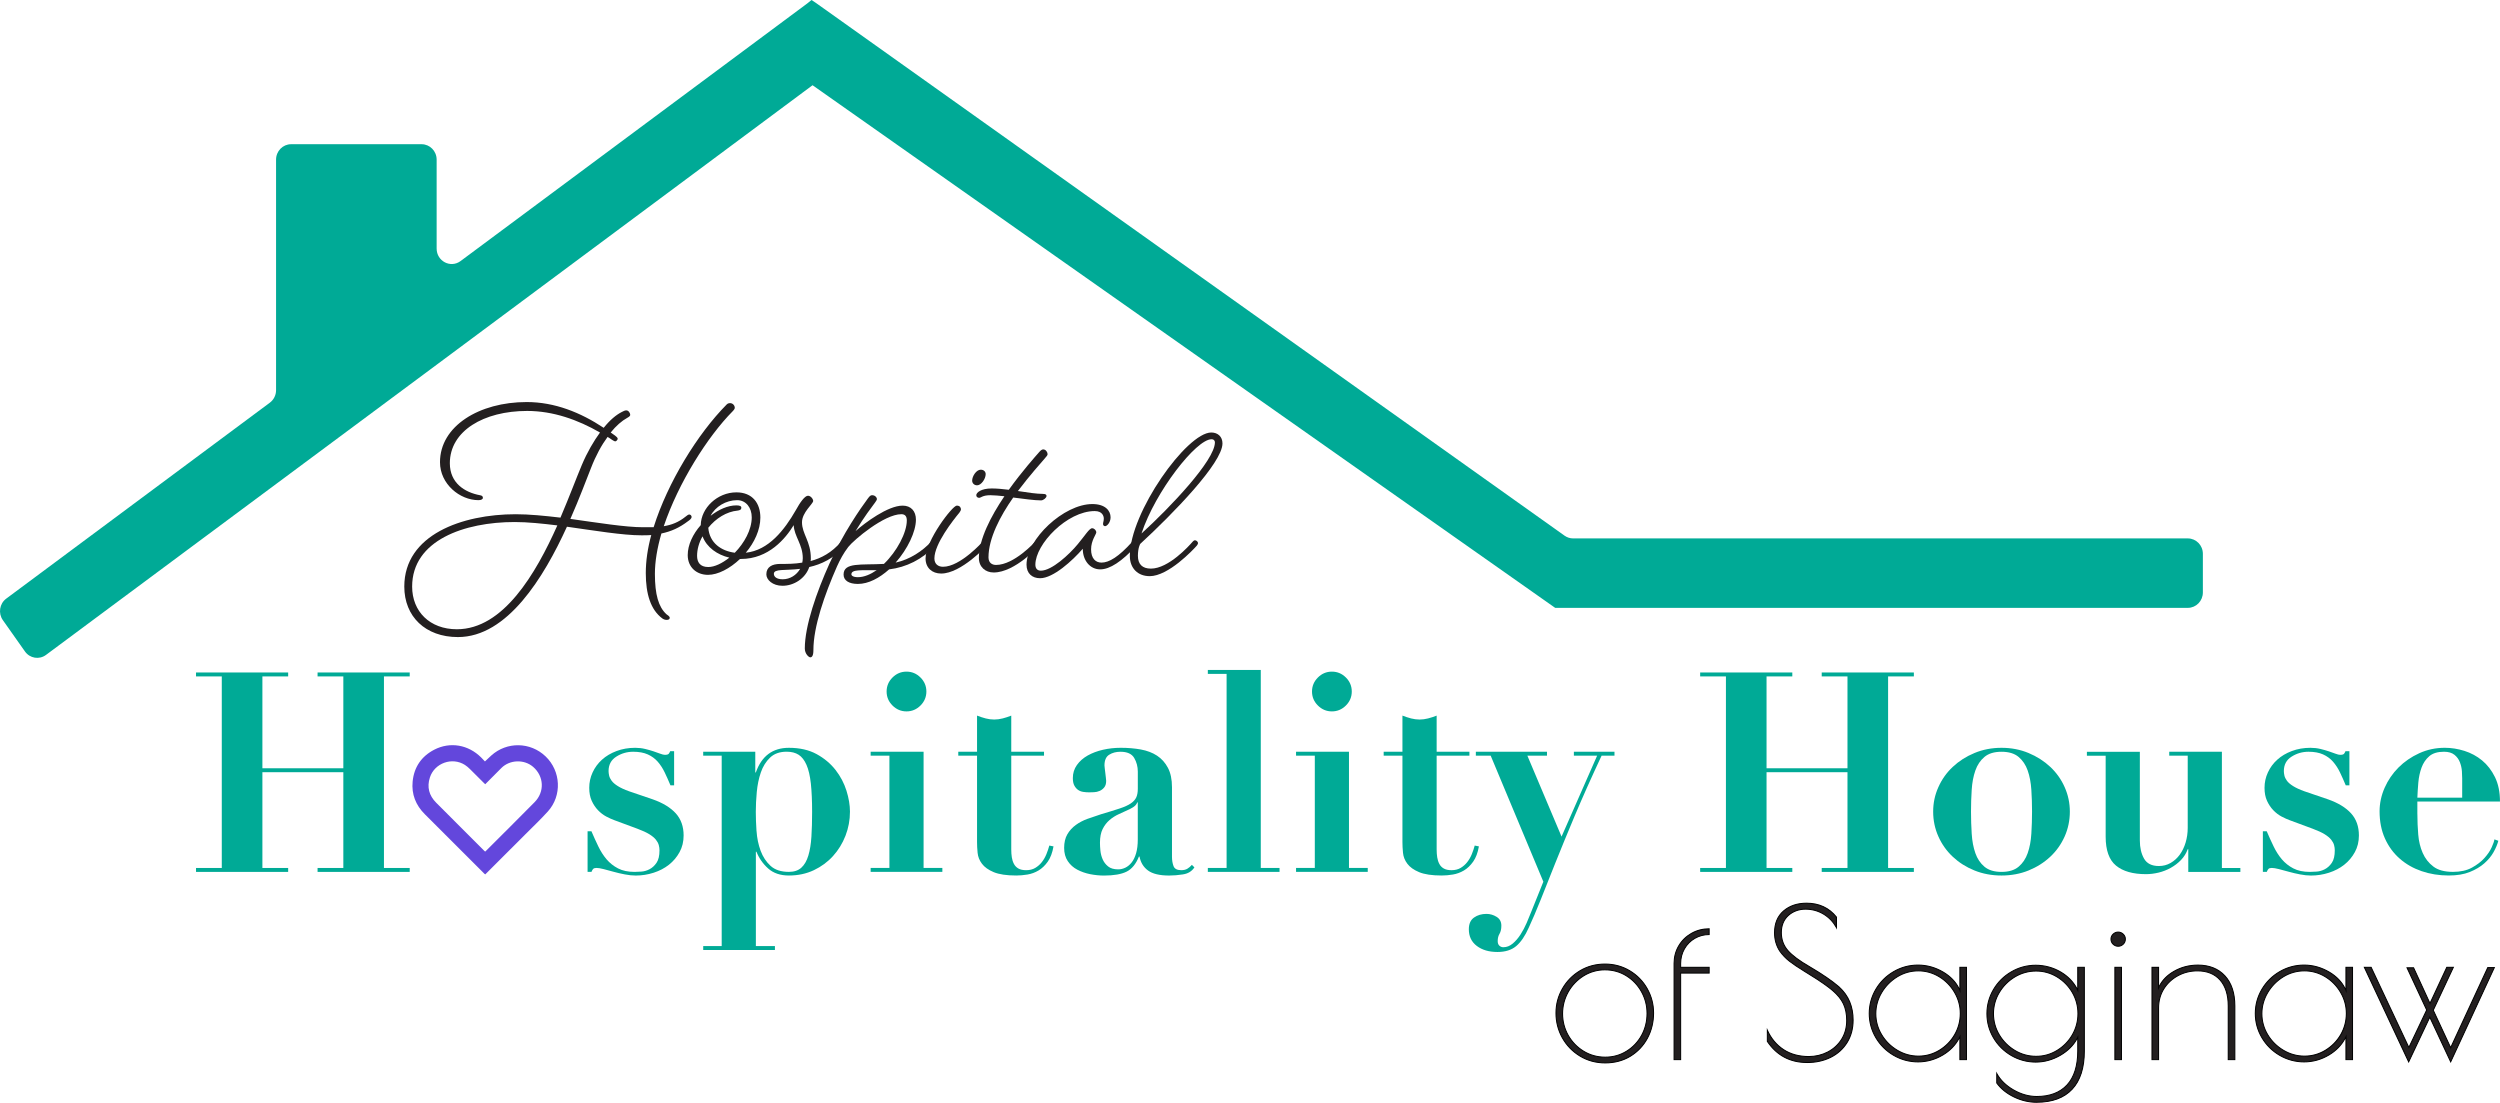 <?xml version="1.0" encoding="UTF-8"?><svg id="Layer_2" xmlns="http://www.w3.org/2000/svg" viewBox="0 0 1207.06 532.45"><defs><style>.cls-1{fill:#00aa96;}.cls-2{fill:#231f20;}.cls-3{fill:#6347dc;}</style></defs><g id="Layer_1-2"><g><path class="cls-1" d="M139.13,324.69v1.9h-12.44v44.35h39.08v-44.35h-12.44v-1.9h44.49v1.9h-12.44v92.49h12.44v1.9h-44.49v-1.9h12.44v-46.24h-39.08v46.24h12.44v1.9h-44.49v-1.9h12.44v-92.49h-12.44v-1.9h44.49Z"/><path class="cls-1" d="M285.56,401.36c1.08,2.53,2.19,4.96,3.32,7.3,1.13,2.35,2.46,4.42,3.98,6.23,1.54,1.8,3.38,3.27,5.54,4.39,2.17,1.13,4.83,1.69,7.98,1.69,.81,0,1.9-.04,3.25-.14,1.36-.09,2.69-.47,3.99-1.15s2.43-1.71,3.38-3.11,1.42-3.4,1.42-6.02c0-.81-.11-1.64-.34-2.5-.22-.86-.7-1.74-1.41-2.64-.73-.9-1.78-1.77-3.18-2.64-1.4-.85-3.31-1.74-5.74-2.64l-10.96-4.06c-1.26-.45-2.61-1.06-4.06-1.82-1.44-.77-2.77-1.78-3.98-3.04-1.22-1.26-2.23-2.77-3.04-4.53s-1.21-3.86-1.21-6.29c0-2.61,.54-5.09,1.62-7.43,1.08-2.35,2.58-4.4,4.52-6.15,1.94-1.76,4.29-3.16,7.04-4.19s5.74-1.56,8.99-1.56c1.71,0,3.32,.19,4.8,.55,1.49,.36,2.84,.74,4.06,1.15,1.21,.4,2.3,.79,3.25,1.15,.94,.36,1.69,.54,2.23,.54,.99,0,1.62-.18,1.9-.54s.5-.77,.67-1.22h1.9v16.5h-1.76c-.9-2.16-1.82-4.24-2.77-6.22s-2.08-3.72-3.38-5.21c-1.31-1.49-2.91-2.66-4.8-3.51-1.9-.85-4.24-1.29-7.04-1.29-2.97,0-5.7,.79-8.18,2.37-2.48,1.57-3.72,3.9-3.72,6.96,0,.63,.09,1.36,.27,2.17,.18,.81,.58,1.64,1.21,2.5,.63,.86,1.62,1.72,2.98,2.57,1.35,.85,3.15,1.69,5.41,2.5l11.5,3.92c4.87,1.72,8.56,3.97,11.09,6.76,2.52,2.79,3.78,6.35,3.78,10.68,0,2.97-.65,5.66-1.96,8.04-1.31,2.39-3.02,4.42-5.14,6.09-2.12,1.67-4.57,2.95-7.37,3.85-2.79,.9-5.68,1.36-8.65,1.36-1.62,0-3.38-.18-5.28-.55-1.89-.36-3.72-.79-5.47-1.28-1.76-.5-3.36-.93-4.8-1.29s-2.57-.55-3.38-.55c-.72,0-1.23,.14-1.55,.41s-.61,.77-.88,1.49h-1.89v-19.61h1.89Z"/><path class="cls-1" d="M339.52,364.85v-1.9h25.15v10.01h.27c2.79-7.93,8.11-11.9,15.95-11.9,5.23,0,9.69,1.02,13.39,3.04,3.7,2.03,6.73,4.57,9.13,7.64,2.39,3.07,4.14,6.4,5.28,10.01,1.12,3.6,1.69,6.99,1.69,10.14,0,4.06-.73,7.93-2.16,11.63-1.44,3.7-3.45,6.96-6.02,9.8-2.57,2.84-5.66,5.12-9.26,6.83-3.61,1.71-7.63,2.57-12.04,2.57-4.14,0-7.48-1.13-10-3.38-2.53-2.25-4.42-4.95-5.68-8.11h-.27v45.57h9.2v1.89h-34.62v-1.89h8.92v-91.95h-8.92Zm25.76,36.44c.23,3.38,.88,6.53,1.96,9.46,1.08,2.93,2.69,5.36,4.8,7.3s5.07,2.91,8.85,2.91c2.53,0,4.53-.67,6.02-2.02,1.49-1.36,2.61-3.3,3.37-5.82,.77-2.53,1.26-5.56,1.49-9.13,.23-3.56,.34-7.55,.34-11.97,0-5.41-.21-9.98-.61-13.73-.41-3.73-1.11-6.73-2.1-8.99-.99-2.25-2.25-3.88-3.78-4.87-1.54-.99-3.48-1.49-5.82-1.49-3.34,0-6,.95-7.98,2.84-1.99,1.9-3.48,4.29-4.47,7.17-.99,2.88-1.64,6.04-1.96,9.46s-.47,6.63-.47,9.6c0,2.79,.11,5.88,.34,9.26Z"/><path class="cls-1" d="M445.93,362.96v56.11h9.06v1.9h-34.62v-1.9h9.06v-54.22h-9.06v-1.9h25.55Zm-15.01-35.84c1.9-1.89,4.14-2.84,6.76-2.84s4.87,.95,6.76,2.84c1.9,1.9,2.84,4.15,2.84,6.76s-.95,4.87-2.84,6.76c-1.9,1.89-4.15,2.84-6.76,2.84s-4.86-.95-6.76-2.84c-1.9-1.9-2.84-4.15-2.84-6.76s.95-4.87,2.84-6.76Z"/><path class="cls-1" d="M475.88,346.87c1.4,.36,2.78,.54,4.13,.54s2.72-.18,4.12-.54,2.77-.81,4.13-1.35v17.44h15.82v1.9h-15.82v45.29c0,1.36,.09,2.62,.27,3.79s.52,2.23,1.02,3.17c.49,.95,1.21,1.69,2.16,2.23s2.18,.81,3.72,.81c1.71,0,3.17-.36,4.39-1.08,1.21-.72,2.28-1.64,3.17-2.77,.9-1.13,1.64-2.41,2.23-3.85s1.06-2.84,1.42-4.19l2.02,.4c-.54,3.07-1.46,5.52-2.77,7.37-1.31,1.85-2.79,3.27-4.46,4.26-1.67,.99-3.45,1.64-5.34,1.96-1.9,.32-3.7,.47-5.41,.47-4.69,0-8.32-.55-10.89-1.62-2.57-1.08-4.47-2.43-5.68-4.06-1.22-1.62-1.92-3.38-2.1-5.28-.19-1.89-.27-3.65-.27-5.27v-41.64h-9.06v-1.9h9.06v-17.44c1.35,.54,2.73,.99,4.12,1.35Z"/><path class="cls-1" d="M571.2,422.18c-2.39,.37-4.62,.55-6.69,.55-4.6,0-8-.81-10.21-2.43s-3.58-3.88-4.12-6.76h-.27c-1.44,3.61-3.42,6.04-5.95,7.3-2.53,1.26-6.18,1.9-10.96,1.9-2.16,0-4.37-.23-6.63-.67-2.25-.45-4.32-1.17-6.22-2.17-1.9-.99-3.42-2.36-4.6-4.12-1.18-1.76-1.76-3.9-1.76-6.43s.52-4.8,1.56-6.56c1.03-1.76,2.38-3.25,4.05-4.46,1.67-1.22,3.56-2.21,5.68-2.98,2.12-.76,4.31-1.51,6.56-2.23,3.69-1.08,6.69-2.01,8.99-2.78,2.3-.76,4.08-1.57,5.34-2.43,1.26-.86,2.14-1.83,2.64-2.91,.5-1.08,.75-2.48,.75-4.19v-8.25c0-2.43-.59-4.64-1.76-6.63-1.17-1.98-3.38-2.97-6.63-2.97-2.08,0-3.88,.47-5.41,1.42-1.54,.95-2.3,2.68-2.3,5.21,0,.27,.04,.74,.14,1.41,.09,.68,.18,1.42,.27,2.23,.09,.81,.18,1.58,.27,2.3,.09,.73,.14,1.22,.14,1.49,0,1.35-.32,2.41-.95,3.17-.63,.77-1.38,1.33-2.23,1.69-.85,.37-1.76,.57-2.7,.61-.95,.05-1.74,.07-2.37,.07-.9,0-1.82-.07-2.77-.21-.95-.13-1.78-.45-2.5-.94-.73-.5-1.34-1.2-1.83-2.1-.5-.9-.74-2.12-.74-3.65,0-2.34,.65-4.44,1.96-6.29,1.31-1.85,3.04-3.37,5.21-4.6,2.16-1.21,4.62-2.14,7.37-2.77s5.61-.95,8.59-.95c3.42,0,6.65,.27,9.67,.81,3.02,.55,5.63,1.54,7.84,2.98,2.2,1.44,3.96,3.4,5.27,5.88,1.31,2.48,1.96,5.61,1.96,9.4v33.53c0,1.72,.25,3.22,.75,4.53s1.74,1.96,3.72,1.96c1.17,0,2.14-.22,2.91-.67,.76-.45,1.51-1.08,2.23-1.9l1.22,1.22c-1.26,1.89-3.09,3.02-5.48,3.37Zm-22.11-34.74c-.18,.54-.52,1.06-1.01,1.55s-1.38,1.06-2.64,1.69c-1.72,.81-3.43,1.6-5.14,2.36-1.72,.77-3.25,1.74-4.6,2.91-1.36,1.17-2.46,2.61-3.32,4.33-.85,1.71-1.29,3.92-1.29,6.62,0,1.08,.07,2.35,.21,3.79s.5,2.84,1.08,4.19c.59,1.35,1.46,2.5,2.64,3.45,1.17,.95,2.79,1.42,4.87,1.42,1.17,0,2.32-.27,3.45-.81,1.13-.55,2.14-1.38,3.04-2.51,.9-1.13,1.62-2.61,2.16-4.46,.54-1.85,.81-4.08,.81-6.7v-17.84h-.27Z"/><path class="cls-1" d="M608.73,323.47v95.6h9.06v1.9h-34.62v-1.9h9.06v-93.7h-9.06v-1.9h25.55Z"/><path class="cls-1" d="M651.32,362.96v56.11h9.06v1.9h-34.62v-1.9h9.06v-54.22h-9.06v-1.9h25.55Zm-15.01-35.84c1.9-1.89,4.14-2.84,6.76-2.84s4.87,.95,6.76,2.84c1.9,1.9,2.84,4.15,2.84,6.76s-.95,4.87-2.84,6.76c-1.9,1.89-4.15,2.84-6.76,2.84s-4.86-.95-6.76-2.84c-1.9-1.9-2.84-4.15-2.84-6.76s.95-4.87,2.84-6.76Z"/><path class="cls-1" d="M681.27,346.87c1.4,.36,2.78,.54,4.13,.54s2.72-.18,4.12-.54,2.77-.81,4.13-1.35v17.44h15.82v1.9h-15.82v45.29c0,1.36,.09,2.62,.27,3.79s.52,2.23,1.02,3.17c.49,.95,1.21,1.69,2.16,2.23s2.18,.81,3.72,.81c1.71,0,3.17-.36,4.39-1.08,1.21-.72,2.28-1.64,3.17-2.77,.9-1.13,1.64-2.41,2.23-3.85s1.06-2.84,1.42-4.19l2.02,.4c-.54,3.07-1.46,5.52-2.77,7.37-1.31,1.85-2.79,3.27-4.46,4.26-1.67,.99-3.45,1.64-5.34,1.96-1.9,.32-3.7,.47-5.41,.47-4.69,0-8.32-.55-10.89-1.62-2.57-1.08-4.47-2.43-5.68-4.06-1.22-1.62-1.92-3.38-2.1-5.28-.19-1.89-.27-3.65-.27-5.27v-41.64h-9.06v-1.9h9.06v-17.44c1.35,.54,2.73,.99,4.12,1.35Z"/><path class="cls-1" d="M771.13,364.85h-11.23v-1.9h19.61v1.9h-6.22c-5.05,10.81-9.38,20.51-12.98,29.07-3.6,8.56-6.74,16.18-9.4,22.85-2.66,6.67-5,12.55-7.03,17.65-2.03,5.09-3.95,9.58-5.75,13.46-1.8,4.06-3.83,7.03-6.08,8.92-2.25,1.89-5.27,2.84-9.06,2.84-4.06,0-7.37-.97-9.94-2.91s-3.86-4.62-3.86-8.04c0-2.62,.84-4.51,2.51-5.68,1.67-1.18,3.67-1.76,6.02-1.76,1.71,0,3.33,.47,4.87,1.42,1.53,.94,2.3,2.36,2.3,4.26,0,1.62-.29,2.93-.88,3.92-.59,.99-.88,2.16-.88,3.52,0,.99,.27,1.73,.81,2.23s1.17,.75,1.9,.75c1.62,0,3.13-.59,4.53-1.76,1.39-1.17,2.66-2.64,3.78-4.39s2.12-3.63,2.97-5.61,1.6-3.78,2.23-5.41l5.82-14.47-25.42-60.84h-7.17v-1.9h34.35v1.9h-9.47l16.5,39.07,17.17-39.07Z"/><path class="cls-1" d="M865.37,324.69v1.9h-12.44v44.35h39.08v-44.35h-12.44v-1.9h44.49v1.9h-12.44v92.49h12.44v1.9h-44.49v-1.9h12.44v-46.24h-39.08v46.24h12.44v1.9h-44.49v-1.9h12.44v-92.49h-12.44v-1.9h44.49Z"/><path class="cls-1" d="M979.43,363.57c4.01,1.67,7.5,3.9,10.48,6.69,2.98,2.79,5.3,6.06,6.96,9.8,1.67,3.74,2.5,7.69,2.5,11.83s-.83,8.23-2.5,11.97c-1.67,3.74-3.98,7.01-6.96,9.8-2.97,2.79-6.47,5-10.48,6.63-4.01,1.62-8.36,2.43-13.05,2.43s-9.03-.81-13.05-2.43-7.5-3.83-10.48-6.63c-2.98-2.79-5.3-6.06-6.96-9.8-1.67-3.74-2.51-7.73-2.51-11.97s.83-8.09,2.51-11.83c1.67-3.74,3.98-7.01,6.96-9.8,2.97-2.79,6.46-5.03,10.48-6.69,4.01-1.67,8.36-2.51,13.05-2.51s9.04,.84,13.05,2.51Zm-4.8,54.9c1.98-1.67,3.45-3.86,4.39-6.56,.95-2.7,1.54-5.82,1.76-9.33,.22-3.52,.34-7.08,.34-10.68s-.11-7.14-.34-10.61-.81-6.56-1.76-9.26c-.95-2.71-2.41-4.89-4.39-6.56-1.98-1.67-4.73-2.5-8.25-2.5s-6.26,.83-8.24,2.5c-1.99,1.67-3.45,3.86-4.39,6.56-.95,2.7-1.54,5.79-1.76,9.26-.23,3.47-.34,7.01-.34,10.61s.11,7.17,.34,10.68c.22,3.51,.81,6.63,1.76,9.33,.94,2.71,2.41,4.89,4.39,6.56,1.98,1.67,4.73,2.5,8.24,2.5s6.27-.83,8.25-2.5Z"/><path class="cls-1" d="M1033.17,362.96v42.87c0,3.42,.67,6.33,2.02,8.72,1.36,2.39,3.74,3.59,7.17,3.59,2.08,0,3.97-.5,5.68-1.49,1.72-.99,3.18-2.32,4.39-3.98,1.22-1.67,2.17-3.63,2.84-5.88s1.01-4.6,1.01-7.04v-34.88h-8.92v-1.9h25.42v56.11h8.92v1.9h-25.15v-10.95h-.27c-.73,1.98-1.8,3.71-3.25,5.21-1.44,1.49-3.09,2.75-4.93,3.78-1.85,1.03-3.81,1.8-5.88,2.3-2.08,.5-4.11,.75-6.09,.75-6.31,0-11.14-1.38-14.47-4.13-3.34-2.75-5-7.41-5-13.99v-39.07h-9.06v-1.9h25.56Z"/><path class="cls-1" d="M1094.43,401.36c1.08,2.53,2.19,4.96,3.32,7.3,1.13,2.35,2.46,4.42,3.98,6.23,1.54,1.8,3.38,3.27,5.54,4.39,2.17,1.13,4.83,1.69,7.98,1.69,.81,0,1.9-.04,3.25-.14,1.36-.09,2.69-.47,3.99-1.15s2.43-1.71,3.38-3.11c.95-1.4,1.42-3.4,1.42-6.02,0-.81-.11-1.64-.34-2.5-.22-.86-.7-1.74-1.41-2.64-.73-.9-1.78-1.77-3.18-2.64-1.4-.85-3.31-1.74-5.74-2.64l-10.96-4.06c-1.26-.45-2.61-1.06-4.06-1.82-1.44-.77-2.77-1.78-3.98-3.04-1.22-1.26-2.23-2.77-3.04-4.53-.81-1.76-1.21-3.86-1.21-6.29,0-2.61,.54-5.09,1.62-7.43,1.08-2.35,2.58-4.4,4.52-6.15,1.94-1.76,4.29-3.16,7.04-4.19,2.75-1.03,5.74-1.56,8.99-1.56,1.71,0,3.32,.19,4.8,.55,1.49,.36,2.84,.74,4.06,1.15,1.21,.4,2.3,.79,3.25,1.15,.94,.36,1.69,.54,2.23,.54,.99,0,1.62-.18,1.9-.54s.5-.77,.67-1.22h1.9v16.5h-1.76c-.9-2.16-1.82-4.24-2.77-6.22s-2.08-3.72-3.38-5.21c-1.31-1.49-2.91-2.66-4.8-3.51-1.9-.85-4.24-1.29-7.04-1.29-2.97,0-5.7,.79-8.18,2.37-2.48,1.57-3.72,3.9-3.72,6.96,0,.63,.09,1.36,.27,2.17,.18,.81,.58,1.64,1.21,2.5,.63,.86,1.62,1.72,2.98,2.57,1.35,.85,3.15,1.69,5.41,2.5l11.5,3.92c4.87,1.72,8.56,3.97,11.09,6.76,2.52,2.79,3.78,6.35,3.78,10.68,0,2.97-.65,5.66-1.96,8.04-1.31,2.39-3.02,4.42-5.14,6.09s-4.57,2.95-7.37,3.85c-2.79,.9-5.68,1.36-8.65,1.36-1.62,0-3.38-.18-5.28-.55-1.89-.36-3.72-.79-5.47-1.28-1.76-.5-3.36-.93-4.8-1.29s-2.57-.55-3.38-.55c-.72,0-1.23,.14-1.55,.41s-.61,.77-.88,1.49h-1.89v-19.61h1.89Z"/><path class="cls-1" d="M1167.17,393.11c0,3.25,.14,6.51,.41,9.8,.27,3.29,.99,6.27,2.16,8.92,1.17,2.66,2.89,4.85,5.14,6.56,2.25,1.72,5.41,2.57,9.46,2.57,3.6,0,6.65-.67,9.13-2.02,2.48-1.36,4.51-2.91,6.09-4.67,1.57-1.76,2.75-3.5,3.51-5.21,.77-1.72,1.2-2.98,1.29-3.79l1.9,.68c-.45,1.71-1.21,3.53-2.3,5.47s-2.57,3.74-4.47,5.41c-1.89,1.67-4.24,3.07-7.03,4.19-2.79,1.13-6.17,1.69-10.14,1.69-4.69,0-9.06-.7-13.12-2.1-4.06-1.4-7.6-3.42-10.61-6.09-3.02-2.66-5.39-5.9-7.1-9.73-1.72-3.83-2.57-8.19-2.57-13.05,0-3.87,.81-7.66,2.43-11.36,1.62-3.69,3.86-6.96,6.69-9.8,2.84-2.84,6.17-5.14,10.01-6.89,3.83-1.76,7.96-2.64,12.37-2.64,3.15,0,6.31,.5,9.46,1.49,3.16,1,6,2.53,8.52,4.6,2.52,2.08,4.6,4.75,6.22,8.04,1.62,3.3,2.43,7.24,2.43,11.83h-39.89v6.09Zm21.64-17.04c0-.99-.05-2.21-.14-3.65-.09-1.44-.41-2.88-.95-4.32-.54-1.44-1.42-2.66-2.64-3.65-1.22-.99-2.91-1.49-5.07-1.49-3.07,0-5.44,.73-7.1,2.16-1.67,1.44-2.91,3.27-3.72,5.48-.81,2.21-1.33,4.6-1.56,7.17-.22,2.57-.38,5.03-.47,7.37h21.64v-9.05Z"/></g><path class="cls-1" d="M392.32,41.15L210.81,176.11l-30.33,22.53L22.21,316.21c-3.25,2.42-7.81,1.67-10.16-1.67l-10.67-15.12c-2.35-3.33-1.62-7.97,1.62-10.38l127.29-94.62c1.88-1.4,3-3.64,3-6.02V77.07c0-4.11,3.25-7.44,7.27-7.44h62.99c4.02,0,7.27,3.33,7.27,7.44v42.95c0,6.08,6.73,9.6,11.54,6.03L389.9,1.56l1.91-1.56,2.06,1.36,361.53,257.27c1.22,.87,2.67,1.33,4.15,1.33h296.78c4.02,0,7.27,3.33,7.27,7.44v18.65c0,4.11-3.25,7.44-7.27,7.44h-305.45"/><g><path class="cls-2" d="M233.17,240.36c0,.63-.75,1.13-2.14,1.13-9.04,0-18.59-7.79-18.59-18.34,0-17.46,18.97-29.03,41.84-29.03,13.57,0,26.01,5.03,37.2,12.44,3.01-3.77,6.03-6.28,8.79-7.67,.75-.37,1.38-.75,2.13-.75,1.13,0,1.89,1.38,1.89,2.14,0,.5-.38,.88-1.51,1.51-2.51,1.38-5.28,3.76-7.92,7.03l2.13,1.51c.5,.38,1.26,1.01,1.26,1.51s-.75,1.26-1.13,1.26-.88-.26-1.63-.75c-.75-.5-1.38-1.01-2.13-1.39-2.89,3.9-5.66,8.93-8.04,15.08-2.27,5.65-5.53,14.58-9.93,24.5,13.44,1.89,26.63,4.02,35.05,4.02h5.15c6.78-21.61,21.23-45.11,35.3-59.3,.5-.5,1.13-.63,1.51-.63,1.63,0,2.38,1.38,2.38,2.26,0,.38-.37,1.01-1,1.64-12.19,12.31-26.27,34.68-33.3,55.54,3.77-.63,7.16-1.89,10.56-4.65,.63-.5,1.26-1.01,1.75-1.01,.63,0,1.13,.63,1.13,1.13,0,.88-.88,1.51-1.76,2.13-4.15,3.14-8.04,4.91-12.82,5.91-2.01,6.91-3.14,13.57-3.14,19.48,0,10.05,1.75,15.96,5.53,19.48,.63,.5,1.63,1.01,1.63,1.76,0,.63-.5,1-1.51,1-.88,0-1.63-.37-2.13-.75-5.53-4.15-7.92-11.68-7.92-21.86,0-5.66,.88-11.94,2.64-18.35-1.51,.12-3.14,.12-4.77,.12-9.05,0-22.49-2.26-35.94-4.15-11.18,24.5-28.77,53.28-52.64,53.28-15.71,0-25.89-9.93-25.89-24.38,0-25,27.9-34.93,53.78-34.93,6.54,0,14.07,.75,21.62,1.64,4.39-10.31,7.91-19.73,10.3-25.38,2.64-6.29,5.78-11.57,8.79-15.71-10.68-6.16-22.62-10.42-35.18-10.42-20.99,0-37.32,9.67-37.32,25.25,0,9.55,7.16,14.07,14.58,15.45,.88,.13,1.38,.5,1.38,1.26Zm35.93,13.32c-7.16-.88-14.32-1.63-20.6-1.63-24.26,0-49.51,8.79-49.51,31.16,0,12.06,8.54,20.61,21.61,20.61,22.36,0,38.07-26.76,48.5-50.14Z"/><path class="cls-2" d="M357.3,269.88c-4.9,4.65-10.68,7.67-15.45,7.67-5.53,0-9.8-3.65-9.8-9.55,0-4.91,2.51-10.18,6.29-14.45,.12-8.29,8.04-15.83,17.21-15.83,7.79,0,11.57,5.28,11.57,12.19,0,5.9-2.89,12.06-7.04,16.96,11.06-1.13,18.72-11.06,24.12-20.48,2.13-3.9,4.4-7.03,5.91-7.03,1.38,0,2.51,1.63,2.51,2.51,0,1.38-5.4,5.53-5.4,10.3,0,5.65,4.27,9.17,4.27,17.46,0,.5,0,.88-.12,1.26,5.15-1.38,10.18-4.02,14.7-9.3,0,0,.63-.75,1.13-.75,.75,0,1.51,.75,1.51,1.38,0,.5-.63,1.26-.63,1.26-5.53,6.28-11.69,9.04-17.34,10.3-1.89,5.53-7.41,9.05-12.94,9.05-4.78,0-7.79-2.89-7.79-5.53,0-3.52,2.76-5.02,6.66-5.02,3.52,0,7.03,0,10.68-.63,.12-.63,.25-1.38,.25-2.13,0-6.66-4.15-10.56-4.39-15.96-3.9,6.41-12.06,16.33-25.51,16.33h-.38Zm-5.15-.63c-5.78-1.38-10.93-4.9-12.94-10.3-1.76,3.02-2.64,6.41-2.64,9.42s1.38,5.4,5.4,5.4c3.02,0,6.66-1.75,10.18-4.53Zm2.64-2.38c4.53-4.65,8.17-11.06,8.17-17.09,0-4.65-2.77-8.29-7.04-8.29-5.4,0-10.56,3.14-12.82,7.54,3.9-3.01,8.29-5.02,12.44-5.02,1.64,0,2.39,.37,2.39,1.13,0,1.01-.88,1.26-1.76,1.38-5.4,.5-10.55,3.77-14.2,8.3,.63,7.41,6.29,11.19,12.82,12.06Zm31.54,7.79c-7.28,.88-12.69-.12-12.69,2.39,0,1.38,1.26,2.64,4.28,2.64,3.52,0,6.66-2.01,8.41-5.03Z"/><path class="cls-2" d="M421.12,239.1c1.39,0,2.27,1.13,2.27,1.76,0,.5-.25,.88-.88,1.76-2.01,2.76-4.91,6.4-9.43,13.82,4.53-4.02,15.59-12.31,22.74-12.31,4.02,0,6.41,2.64,6.41,6.78,0,5.78-4.02,14.2-9.8,20.73,6.92-1.51,13.07-5.65,17.09-10.05,0,0,.63-.75,1.26-.75s1.38,.75,1.38,1.38c0,.5-.63,1.26-.63,1.26-6.29,6.66-13.95,10.42-22.24,11.43-4.65,4.15-9.93,7.03-15.08,7.03-4.27,0-6.91-1.63-6.91-4.52,0-6.03,8.41-4.53,19.48-5.15,6.28-6.03,11.05-15.08,11.05-20.98,0-1.89-.75-3.02-2.63-3.02-8.3,0-23,12.44-25.64,15.83-2.38,3.14-3.9,6.03-5.4,9.3-6.03,13.69-11.43,29.15-11.43,40.46,0,2.89-.75,3.52-1.51,3.52s-2.64-1.75-2.64-4.27c0-10.93,5.65-27.14,11.94-41.09,6.66-14.7,14.95-26.52,18.47-31.29,.88-1.13,1.26-1.64,2.13-1.64Zm2.14,36.19c-7.29,.13-12.19-.5-12.19,2.01,0,.63,.88,1.38,3.14,1.38,3.02,0,6.16-1.38,9.05-3.39Z"/><path class="cls-2" d="M454.42,276.92c-4.39,0-7.54-2.76-7.54-7.29,0-8.55,12.94-25.51,15.08-25.51,1.63,0,2.01,1.13,2.01,1.89,0,.25-.26,.88-.76,1.51-3.01,3.64-12.06,15.07-12.06,22.11,0,2.64,1.76,4.02,4.15,4.02,8.41,0,19.1-12.06,19.1-12.06,0,0,.63-.75,1.13-.75,.75,0,1.51,.75,1.51,1.38,0,.5-.63,1.26-.63,1.26,0,0-12.31,13.44-21.99,13.44Zm21.49-48c0,2.27-2.13,5.4-4.15,5.4-1.38,0-2.38-1-2.38-2.26,0-2.13,2.01-5.28,4.15-5.28,1.63,0,2.38,1.13,2.38,2.13Z"/><path class="cls-2" d="M472.76,240.36c-.63,0-1.39-.37-1.39-1.26,0-1.25,2.27-3.26,7.42-3.26,2.38,0,5.27,.25,8.29,.63,6.41-8.93,12.82-16.08,14.7-18.23,.75-.88,1.38-1.26,1.89-1.26,1.38,0,2.13,1.51,2.13,2.27,0,.63-.38,.88-1.38,2.13-1.64,1.89-7.16,8.04-12.95,15.7,4.78,.76,9.17,1.38,12.06,1.38,1.51,0,1.76,.5,1.76,1.01,0,.88-1.51,2.13-2.64,2.13-3.27,0-8.41-.75-13.44-1.38-6.28,8.92-11.94,19.73-11.94,28.9,0,2.76,1.89,3.65,3.65,3.65,8.79,0,18.85-11.19,18.85-11.19,0,0,.63-.75,1.13-.75,.75,0,1.51,.75,1.51,1.38,0,.5-.63,1.26-.63,1.26,0,0-11.69,12.94-21.99,12.94-4.02,0-7.16-2.64-7.16-7.03,0-8.93,5.78-20.1,12.32-29.78-2.51-.25-4.91-.5-6.78-.5-3.77,0-4.53,1.26-5.4,1.26Z"/><path class="cls-2" d="M522.77,264.98c-4.9,5.65-14.2,14.2-20.6,14.2-3.77,0-6.54-2.26-6.54-6.53,0-12.32,17.97-29.28,31.79-29.28,6.29,0,8.79,3.27,8.79,6.4,0,2.51-1.75,4.28-2.64,4.28-.5,0-1-.38-1-1.01,0-.88,.37-1.38,.37-2.64,0-1.13-.62-3.64-4.39-3.64-13.32,0-28.65,15.96-28.65,25.89,0,1.75,.88,2.89,2.64,2.89,5.28,0,13.7-7.79,17.85-12.82,3.39-4.02,5.53-7.67,6.91-7.67,1.01,0,2.01,1.01,2.01,2.01,0,.88-2.51,3.9-2.51,8.17,0,4.53,2.27,6.41,5.03,6.41,3.64,0,8.29-2.76,14.83-10.05,0,0,.63-.75,1.13-.75,.75,0,1.51,.75,1.51,1.38,0,.5-.63,1.26-.63,1.26-7.04,7.66-12.82,11.43-17.46,11.43-4.9,0-8.42-4.28-8.42-9.93Z"/><path class="cls-2" d="M555.06,278.18c-5.53,0-9.55-3.65-9.55-9.8,0-20.98,27.52-59.56,39.33-59.56,3.14,0,5.4,2.01,5.4,5.28,0,9.42-23.88,33.93-39.7,48.5,0,0-1.13,1.76-1.13,5.78s2.13,6.16,6.28,6.16c8.55,0,18.47-11.05,20.1-12.94,0,0,.63-.75,1.13-.75,.75,0,1.51,.75,1.51,1.38,0,.5-.62,1.26-.62,1.26-1.76,2.01-13.7,14.7-22.74,14.7Zm-3.9-20.61c13.69-12.44,35.43-35.31,35.43-43.98,0-.63-.38-1.51-1.64-1.51-7.41,0-27.14,25.26-33.8,45.49Z"/></g><g><g><path class="cls-2" d="M762.85,509.88c-3.63-2.2-6.47-5.15-8.51-8.81-2.05-3.66-3.07-7.64-3.07-11.93s1.04-8.15,3.12-11.78c2.08-3.63,4.92-6.52,8.52-8.66s7.6-3.22,12.03-3.22,8.33,1.08,11.93,3.22,6.42,5.03,8.47,8.66c2.05,3.63,3.07,7.56,3.07,11.78s-.99,8.47-2.97,12.13c-1.98,3.66-4.74,6.56-8.26,8.71-3.53,2.15-7.58,3.22-12.13,3.22s-8.54-1.11-12.18-3.32Zm22.47-2.33c3.1-1.91,5.52-4.47,7.27-7.67,1.75-3.2,2.62-6.71,2.62-10.55s-.89-7.25-2.67-10.49c-1.78-3.23-4.22-5.81-7.32-7.72-3.1-1.92-6.53-2.87-10.3-2.87s-7.21,.98-10.35,2.92c-3.13,1.95-5.61,4.54-7.42,7.78-1.81,3.24-2.72,6.73-2.72,10.49s.91,7.24,2.72,10.45c1.82,3.2,4.29,5.76,7.42,7.67,3.14,1.92,6.62,2.87,10.45,2.87s7.19-.95,10.3-2.87Z"/><path d="M775.03,513.44c-4.51,0-8.65-1.13-12.31-3.35-3.65-2.22-6.54-5.21-8.6-8.9-2.06-3.69-3.1-7.74-3.1-12.05s1.06-8.25,3.15-11.91c2.1-3.66,5-6.6,8.6-8.75,3.63-2.16,7.72-3.25,12.15-3.25s8.43,1.09,12.05,3.25c3.61,2.15,6.49,5.09,8.55,8.75,2.06,3.66,3.11,7.66,3.11,11.91s-1.01,8.57-3,12.25c-1.99,3.68-4.8,6.64-8.35,8.8-3.55,2.16-7.68,3.25-12.26,3.25Zm-.1-47.71c-4.35,0-8.35,1.07-11.9,3.18-3.53,2.1-6.37,4.98-8.43,8.57-2.05,3.58-3.08,7.5-3.08,11.66s1.02,8.19,3.04,11.8c2.01,3.61,4.84,6.54,8.42,8.72h0c3.58,2.18,7.63,3.28,12.05,3.28s8.53-1.07,12-3.18c3.48-2.12,6.23-5.02,8.17-8.61,1.95-3.61,2.94-7.65,2.94-12.01s-1.02-8.08-3.04-11.66c-2.02-3.58-4.84-6.46-8.38-8.57-3.55-2.11-7.52-3.18-11.8-3.18Zm.1,44.94c-3.86,0-7.42-.98-10.58-2.91-3.15-1.92-5.68-4.53-7.51-7.76-1.83-3.23-2.75-6.79-2.75-10.57s.93-7.34,2.75-10.61c1.82-3.25,4.35-5.89,7.51-7.87,3.17-1.96,6.7-2.95,10.48-2.95s7.31,.98,10.43,2.91c3.12,1.92,5.61,4.55,7.41,7.81,1.79,3.26,2.7,6.83,2.7,10.61s-.89,7.45-2.65,10.67c-1.77,3.23-4.25,5.84-7.36,7.76h0c-3.12,1.93-6.63,2.91-10.43,2.91Zm-.1-42.17c-3.69,0-7.12,.97-10.21,2.88-3.09,1.93-5.56,4.51-7.34,7.69-1.78,3.19-2.69,6.68-2.69,10.37s.91,7.17,2.69,10.32c1.79,3.15,4.26,5.7,7.34,7.58,3.08,1.88,6.55,2.84,10.32,2.84s7.12-.95,10.17-2.83h0c3.04-1.87,5.45-4.42,7.19-7.58,1.72-3.14,2.59-6.65,2.59-10.43s-.89-7.19-2.64-10.37c-1.75-3.18-4.19-5.75-7.24-7.63-3.04-1.88-6.46-2.83-10.17-2.83Z"/></g><g><path class="cls-2" d="M818.29,453.06c-2.11,1.22-3.78,2.9-5,5.04-1.22,2.15-1.83,4.51-1.83,7.08v1.88h13.76v2.77h-13.76v41.77h-3.17v-46.43c0-3.1,.74-5.92,2.23-8.46s3.53-4.55,6.14-6.05c2.61-1.48,5.46-2.23,8.56-2.23v2.77c-2.51,0-4.82,.62-6.93,1.84Z"/><path d="M811.71,511.86h-3.67v-46.68c0-3.13,.76-6.02,2.26-8.58,1.5-2.57,3.6-4.63,6.23-6.14,2.64-1.5,5.56-2.26,8.68-2.26h.25v3.27h-.25c-2.44,0-4.73,.61-6.8,1.8-2.06,1.19-3.71,2.86-4.91,4.95-1.19,2.1-1.8,4.45-1.8,6.96v1.63h13.76v3.27h-13.76v41.77Zm-3.17-.5h2.67v-41.77h13.76v-2.27h-13.76v-2.13c0-2.6,.63-5.02,1.86-7.2,1.24-2.17,2.95-3.9,5.09-5.13,2.08-1.2,4.37-1.83,6.8-1.87v-2.27c-2.94,.04-5.69,.78-8.19,2.19-2.56,1.46-4.59,3.46-6.05,5.95-1.46,2.49-2.19,5.29-2.19,8.33v46.18Z"/></g><g><path class="cls-2" d="M853.33,502.8v-5.35c1.78,3.96,4.37,7.06,7.77,9.31,3.4,2.25,7.47,3.37,12.23,3.37,3.3,0,6.35-.73,9.15-2.18s5.03-3.49,6.68-6.13c1.65-2.64,2.48-5.68,2.48-9.11,0-3.09-.53-5.77-1.59-8.02-1.06-2.24-2.81-4.4-5.25-6.48-2.44-2.08-5.97-4.54-10.59-7.38l-3.17-1.98c-2.91-1.78-5.25-3.36-7.03-4.75-1.78-1.39-3.33-3.01-4.65-4.85-1.72-2.58-2.57-5.55-2.57-8.92,0-4.48,1.45-7.98,4.35-10.49,2.91-2.51,6.6-3.76,11.09-3.76,6.07,0,10.89,2.25,14.45,6.73v5.05c-1.52-2.77-3.6-4.95-6.23-6.53-2.64-1.58-5.54-2.38-8.72-2.38s-6.07,1.03-8.31,3.07c-2.24,2.05-3.36,4.79-3.36,8.21s1.03,6.26,3.12,8.67c2.08,2.41,5.59,5.03,10.54,7.87,6.07,3.57,10.79,6.8,14.16,9.7,2.38,2.18,4.11,4.59,5.19,7.22,1.09,2.64,1.64,5.59,1.64,8.82,0,4.09-.95,7.68-2.87,10.78-1.92,3.1-4.55,5.5-7.92,7.18-3.37,1.68-7.16,2.53-11.38,2.53-8.25,0-14.65-3.4-19.21-10.2Z"/><path d="M872.53,513.25c-8.3,0-14.83-3.47-19.42-10.31l-.04-.06v-6.59l.48,1.06c1.75,3.89,4.33,6.99,7.68,9.2,3.34,2.21,7.41,3.33,12.09,3.33,3.23,0,6.27-.73,9.04-2.16,2.75-1.42,4.97-3.46,6.59-6.04,1.62-2.59,2.44-5.61,2.44-8.98,0-3.04-.53-5.71-1.56-7.91-1.04-2.2-2.78-4.35-5.18-6.39-2.39-2.04-5.95-4.52-10.56-7.36l-3.17-1.98c-2.9-1.78-5.27-3.38-7.05-4.76-1.78-1.38-3.36-3.03-4.7-4.9-1.74-2.61-2.62-5.66-2.62-9.06,0-4.54,1.49-8.14,4.44-10.68,2.94-2.54,6.73-3.82,11.25-3.82,6.12,0,11.05,2.3,14.65,6.82l.05,.07v6.12l-.47-.86c-1.49-2.72-3.55-4.89-6.14-6.44-2.6-1.55-5.49-2.34-8.59-2.34s-5.95,1.01-8.15,3c-2.17,1.99-3.28,4.7-3.28,8.03s1.03,6.16,3.06,8.5c2.05,2.38,5.58,5.01,10.48,7.82,6.06,3.56,10.84,6.83,14.2,9.73,2.4,2.2,4.17,4.66,5.26,7.32,1.1,2.66,1.66,5.66,1.66,8.91,0,4.12-.98,7.79-2.91,10.92-1.94,3.14-4.64,5.58-8.02,7.27-3.4,1.69-7.26,2.55-11.49,2.55Zm-18.96-10.52c4.48,6.65,10.86,10.02,18.96,10.02,4.15,0,7.94-.84,11.27-2.5,3.3-1.65,5.93-4.03,7.82-7.09,1.88-3.04,2.83-6.63,2.83-10.65,0-3.19-.54-6.12-1.62-8.72-1.06-2.58-2.79-4.99-5.13-7.13-3.33-2.87-8.08-6.12-14.12-9.67-4.95-2.84-8.52-5.5-10.6-7.92-2.11-2.44-3.18-5.41-3.18-8.83s1.16-6.31,3.44-8.4c2.29-2.08,5.15-3.13,8.48-3.13s6.17,.81,8.84,2.41c2.4,1.44,4.37,3.39,5.85,5.82v-4.04c-3.49-4.36-8.27-6.56-14.2-6.56-4.4,0-8.07,1.25-10.92,3.7-2.83,2.44-4.26,5.91-4.26,10.3,0,3.31,.85,6.26,2.53,8.78,1.31,1.82,2.86,3.43,4.6,4.79,1.76,1.37,4.12,2.96,7.01,4.73l3.17,1.98c4.7,2.89,8.17,5.31,10.62,7.4,2.46,2.09,4.25,4.3,5.31,6.56,1.07,2.28,1.61,5.01,1.61,8.13,0,3.46-.85,6.57-2.52,9.24-1.66,2.66-3.95,4.76-6.78,6.22-2.84,1.47-5.96,2.21-9.27,2.21-4.78,0-8.94-1.15-12.37-3.41-3.13-2.07-5.61-4.9-7.38-8.41v4.17Z"/></g><g><path class="cls-2" d="M914.31,509.53c-3.63-2.11-6.51-4.96-8.62-8.57-2.11-3.59-3.17-7.47-3.17-11.63s1.06-8.03,3.17-11.63c2.11-3.59,4.98-6.45,8.62-8.56,3.63-2.11,7.55-3.17,11.78-3.17s8.35,1.14,12.18,3.41c3.83,2.28,6.5,5.23,8.02,8.86v-11.19h3.17v44.55h-3.17v-11.09c-1.78,3.7-4.54,6.65-8.26,8.86-3.73,2.21-7.71,3.32-11.93,3.32s-8.15-1.06-11.78-3.17Zm22.07-2.43c3.1-1.88,5.56-4.39,7.37-7.52,1.82-3.14,2.72-6.55,2.72-10.25s-.92-7.02-2.77-10.2c-1.85-3.17-4.32-5.69-7.42-7.57-3.1-1.88-6.46-2.82-10.1-2.82s-7.01,.95-10.15,2.86c-3.14,1.92-5.64,4.46-7.52,7.63-1.88,3.17-2.82,6.57-2.82,10.2s.94,7.01,2.82,10.15c1.88,3.13,4.41,5.64,7.58,7.52s6.56,2.82,10.2,2.82,6.99-.94,10.1-2.82Z"/><path d="M926.08,512.95c-4.25,0-8.25-1.08-11.9-3.2h0c-3.66-2.13-6.59-5.04-8.71-8.66-2.12-3.61-3.2-7.57-3.2-11.76s1.08-8.13,3.2-11.76c2.13-3.62,5.06-6.53,8.71-8.65,3.65-2.12,7.65-3.2,11.9-3.2s8.45,1.16,12.31,3.45c3.48,2.08,6.05,4.74,7.64,7.93v-10.29h3.67v45.05h-3.67v-10.3c-1.8,3.3-4.45,6-7.89,8.04-3.76,2.22-7.81,3.35-12.06,3.35Zm0-46.72c-4.16,0-8.08,1.05-11.65,3.13-3.57,2.08-6.44,4.93-8.53,8.47-2.08,3.55-3.13,7.42-3.13,11.5s1.05,7.97,3.13,11.51c2.08,3.54,4.94,6.39,8.53,8.48h0c3.57,2.08,7.49,3.13,11.65,3.13s8.13-1.1,11.81-3.28c3.67-2.18,6.42-5.12,8.17-8.75l.48-.99v11.93h2.67v-44.05h-2.67v12.18l-.48-1.14c-1.49-3.56-4.16-6.5-7.92-8.74-3.78-2.24-7.83-3.38-12.05-3.38Zm.2,43.95c-3.66,0-7.13-.96-10.32-2.86-3.19-1.9-5.77-4.45-7.66-7.6-1.9-3.16-2.86-6.62-2.86-10.28s.96-7.12,2.86-10.32c1.89-3.18,4.45-5.77,7.61-7.71,3.16-1.93,6.61-2.9,10.28-2.9s7.1,.96,10.23,2.86c3.13,1.9,5.66,4.47,7.51,7.66,1.86,3.19,2.81,6.66,2.81,10.32s-.93,7.22-2.75,10.38c-1.83,3.15-4.34,5.71-7.46,7.61h0c-3.13,1.9-6.57,2.86-10.23,2.86Zm-.1-41.18c-3.57,0-6.94,.95-10.02,2.83-3.09,1.9-5.59,4.43-7.44,7.54-1.85,3.12-2.79,6.51-2.79,10.07s.94,6.94,2.79,10.02c1.85,3.08,4.37,5.58,7.49,7.43,3.11,1.85,6.5,2.79,10.07,2.79s6.92-.94,9.97-2.79,5.5-4.35,7.29-7.43c1.78-3.08,2.69-6.49,2.69-10.13s-.92-6.96-2.74-10.07c-1.81-3.11-4.28-5.63-7.34-7.48-3.05-1.85-6.4-2.79-9.97-2.79Z"/></g><g><path class="cls-2" d="M972.41,529.63c-3.56-1.72-6.33-3.96-8.31-6.73v-4.55c1.72,3.17,4.4,5.8,8.07,7.92,3.66,2.11,7.4,3.17,11.23,3.17,6.34,0,11.22-1.87,14.65-5.59,3.43-3.73,5.15-9.19,5.15-16.38v-6.63c-1.78,3.56-4.57,6.45-8.36,8.66-3.8,2.21-7.78,3.32-11.93,3.32s-8.15-1.06-11.78-3.17c-3.63-2.12-6.51-4.96-8.62-8.57-2.11-3.59-3.17-7.47-3.17-11.63s1.06-8.03,3.17-11.63c2.11-3.59,4.98-6.45,8.62-8.56,3.63-2.11,7.55-3.17,11.78-3.17s8.39,1.09,12.08,3.27c3.7,2.18,6.44,5.11,8.22,8.8v-11.09h3.17v40.4c0,8.11-1.97,14.27-5.89,18.45-3.93,4.19-9.62,6.29-17.08,6.29-3.76,0-7.42-.86-10.99-2.57Zm20.79-22.42c3.1-1.88,5.56-4.39,7.37-7.52s2.72-6.55,2.72-10.25-.9-7.11-2.72-10.24c-1.82-3.14-4.27-5.64-7.37-7.52-3.1-1.88-6.47-2.83-10.1-2.83s-7.12,.95-10.25,2.83c-3.14,1.88-5.64,4.39-7.52,7.52-1.88,3.13-2.82,6.55-2.82,10.24s.94,7.11,2.82,10.25c1.88,3.14,4.39,5.64,7.52,7.52,3.13,1.88,6.55,2.82,10.25,2.82s6.99-.94,10.1-2.82Z"/><path d="M983.39,532.45c-3.77,0-7.51-.87-11.09-2.6h0c-3.59-1.74-6.42-4.03-8.41-6.81l-.05-.07v-5.62l.47,.87c1.68,3.11,4.37,5.74,7.98,7.82,3.61,2.08,7.34,3.13,11.11,3.13,6.23,0,11.1-1.85,14.47-5.51,3.37-3.66,5.08-9.12,5.08-16.21v-5.63c-1.8,3.19-4.49,5.83-7.99,7.87-3.82,2.22-7.88,3.35-12.06,3.35s-8.25-1.08-11.9-3.2c-3.66-2.14-6.59-5.05-8.71-8.66-2.12-3.61-3.2-7.57-3.2-11.76s1.08-8.13,3.2-11.76c2.13-3.62,5.06-6.53,8.71-8.65,3.66-2.13,7.66-3.21,11.9-3.21s8.49,1.11,12.2,3.31c3.41,2.01,6.05,4.69,7.84,7.98v-10.3h3.67v40.65c0,8.14-2,14.41-5.96,18.62-3.96,4.23-9.77,6.37-17.26,6.37Zm-10.88-3.05c3.52,1.69,7.18,2.55,10.88,2.55,7.35,0,13.04-2.09,16.9-6.21,3.86-4.12,5.82-10.27,5.82-18.28v-40.15h-2.67v11.93l-.48-.98c-1.75-3.63-4.49-6.56-8.12-8.7-3.63-2.15-7.65-3.24-11.95-3.24s-8.07,1.06-11.65,3.14c-3.57,2.08-6.44,4.93-8.53,8.47-2.08,3.55-3.13,7.42-3.13,11.5s1.05,7.97,3.13,11.51c2.07,3.53,4.94,6.38,8.53,8.48,3.57,2.08,7.49,3.13,11.65,3.13s8.07-1.1,11.81-3.28c3.74-2.18,6.52-5.06,8.27-8.56l.47-.95v7.69c0,7.22-1.75,12.79-5.21,16.55-3.47,3.76-8.46,5.67-14.84,5.67-3.85,0-7.67-1.08-11.36-3.2-3.37-1.95-5.96-4.37-7.7-7.2v3.54c1.94,2.69,4.69,4.9,8.17,6.59Zm10.58-19.13c-3.73,0-7.22-.96-10.38-2.86-3.16-1.89-5.72-4.45-7.61-7.61-1.9-3.16-2.86-6.65-2.86-10.37s.96-7.21,2.86-10.37c1.89-3.16,4.45-5.72,7.61-7.61,3.16-1.9,6.65-2.86,10.38-2.86s7.09,.96,10.23,2.87c3.12,1.89,5.63,4.46,7.46,7.61,1.83,3.15,2.75,6.64,2.75,10.36s-.93,7.21-2.75,10.37c-1.83,3.16-4.34,5.72-7.46,7.61h0c-3.13,1.9-6.57,2.86-10.23,2.86Zm0-41.19c-3.63,0-7.03,.94-10.12,2.79-3.09,1.85-5.59,4.35-7.44,7.44-1.85,3.08-2.79,6.48-2.79,10.11s.94,7.03,2.79,10.12c1.85,3.09,4.35,5.59,7.44,7.44,3.08,1.85,6.48,2.79,10.12,2.79s6.92-.94,9.97-2.79h0c3.05-1.85,5.5-4.35,7.29-7.44,1.78-3.08,2.69-6.48,2.69-10.12s-.9-7.04-2.69-10.11c-1.79-3.08-4.24-5.59-7.29-7.44-3.06-1.85-6.41-2.79-9.97-2.79Z"/></g><g><path class="cls-2" d="M1020.27,455.87c-.69-.66-1.03-1.48-1.03-2.47,0-.93,.34-1.72,1.03-2.38,.7-.66,1.5-.99,2.43-.99s1.74,.33,2.43,.99c.7,.66,1.04,1.45,1.04,2.38,0,.99-.34,1.81-1.04,2.47-.69,.66-1.5,.99-2.43,.99s-1.73-.33-2.43-.99Zm.85,11.19h3.17v44.55h-3.17v-44.55Z"/><path d="M1024.54,511.86h-3.67v-45.05h3.67v45.05Zm-3.17-.5h2.67v-44.05h-2.67v44.05Zm1.33-54.24c-.98,0-1.86-.36-2.6-1.06h0c-.74-.71-1.11-1.6-1.11-2.65,0-.99,.37-1.85,1.11-2.56,.74-.7,1.62-1.06,2.6-1.06s1.87,.36,2.6,1.06c.74,.7,1.12,1.56,1.12,2.56,0,1.05-.38,1.95-1.12,2.65-.73,.7-1.61,1.06-2.6,1.06Zm-2.25-1.42c.65,.62,1.39,.92,2.25,.92s1.62-.31,2.25-.92c.65-.62,.96-1.36,.96-2.29,0-.86-.32-1.58-.96-2.2-.64-.61-1.4-.92-2.25-.92s-1.6,.3-2.25,.92c-.64,.62-.96,1.33-.96,2.2,0,.92,.31,1.67,.96,2.29Z"/></g><g><path class="cls-2" d="M1039.03,467.06h3.17v9.9c1.45-3.3,3.92-5.95,7.42-7.96,3.5-2.02,7.36-3.02,11.58-3.02,5.48,0,9.82,1.73,13.02,5.19,3.2,3.47,4.8,8.3,4.8,14.5v25.93h-3.17v-25.93c0-5.34-1.3-9.5-3.91-12.47-2.61-2.97-6.25-4.45-10.94-4.45-3.43,0-6.58,.78-9.45,2.33-2.87,1.55-5.15,3.68-6.84,6.38-1.68,2.71-2.52,5.77-2.52,9.2v24.94h-3.17v-44.55Z"/><path d="M1079.27,511.86h-3.67v-26.18c0-5.26-1.29-9.4-3.84-12.31-2.55-2.9-6.17-4.37-10.75-4.37-3.38,0-6.52,.77-9.33,2.3-2.81,1.52-5.08,3.64-6.74,6.3-1.65,2.65-2.48,5.71-2.48,9.07v25.19h-3.67v-45.05h3.67v9.06c1.51-2.89,3.88-5.27,7.05-7.08,3.51-2.03,7.45-3.06,11.71-3.06,5.52,0,9.96,1.77,13.2,5.27,3.23,3.5,4.86,8.44,4.86,14.67v26.18Zm-3.17-.5h2.67v-25.68c0-6.1-1.59-10.93-4.73-14.33-3.14-3.39-7.46-5.11-12.83-5.11-4.16,0-8.02,1.01-11.46,2.99-3.43,1.97-5.9,4.61-7.32,7.85l-.48,1.09v-10.84h-2.67v44.05h2.67v-24.69c0-3.46,.86-6.6,2.56-9.34,1.71-2.73,4.04-4.91,6.93-6.47,2.89-1.56,6.11-2.36,9.57-2.36,4.73,0,8.48,1.53,11.13,4.54,2.63,3,3.97,7.26,3.97,12.64v25.68Z"/></g><g><path class="cls-2" d="M1100.7,509.53c-3.63-2.11-6.51-4.96-8.62-8.57-2.11-3.59-3.17-7.47-3.17-11.63s1.06-8.03,3.17-11.63c2.11-3.59,4.98-6.45,8.62-8.56,3.63-2.11,7.55-3.17,11.78-3.17s8.35,1.14,12.18,3.41c3.83,2.28,6.5,5.23,8.02,8.86v-11.19h3.17v44.55h-3.17v-11.09c-1.78,3.7-4.54,6.65-8.26,8.86-3.73,2.21-7.71,3.32-11.93,3.32s-8.15-1.06-11.78-3.17Zm22.07-2.43c3.1-1.88,5.56-4.39,7.37-7.52,1.82-3.14,2.72-6.55,2.72-10.25s-.92-7.02-2.77-10.2c-1.85-3.17-4.32-5.69-7.42-7.57-3.1-1.88-6.46-2.82-10.1-2.82s-7.01,.95-10.15,2.86c-3.14,1.92-5.64,4.46-7.52,7.63-1.88,3.17-2.82,6.57-2.82,10.2s.94,7.01,2.82,10.15c1.88,3.13,4.41,5.64,7.58,7.52s6.56,2.82,10.2,2.82,6.99-.94,10.1-2.82Z"/><path d="M1112.48,512.95c-4.25,0-8.25-1.08-11.9-3.2h0c-3.66-2.13-6.59-5.04-8.71-8.66-2.12-3.61-3.2-7.57-3.2-11.76s1.08-8.13,3.2-11.76c2.13-3.62,5.06-6.53,8.71-8.65,3.65-2.12,7.65-3.2,11.9-3.2s8.45,1.16,12.31,3.45c3.48,2.08,6.05,4.74,7.64,7.93v-10.29h3.67v45.05h-3.67v-10.3c-1.8,3.3-4.45,6-7.89,8.04-3.76,2.22-7.81,3.35-12.06,3.35Zm0-46.72c-4.16,0-8.08,1.05-11.65,3.13-3.57,2.08-6.44,4.93-8.53,8.47-2.08,3.55-3.13,7.42-3.13,11.5s1.05,7.97,3.13,11.51c2.08,3.54,4.94,6.39,8.53,8.48h0c3.57,2.08,7.49,3.13,11.65,3.13s8.13-1.1,11.81-3.28c3.67-2.18,6.42-5.12,8.17-8.75l.48-.99v11.93h2.67v-44.05h-2.67v12.18l-.48-1.14c-1.49-3.56-4.16-6.5-7.92-8.74-3.78-2.24-7.83-3.38-12.05-3.38Zm.2,43.95c-3.66,0-7.13-.96-10.32-2.86s-5.77-4.45-7.66-7.6c-1.9-3.16-2.86-6.62-2.86-10.28s.96-7.13,2.86-10.32c1.89-3.18,4.45-5.77,7.61-7.71,3.16-1.93,6.61-2.9,10.28-2.9s7.1,.96,10.23,2.86c3.13,1.9,5.66,4.47,7.51,7.66,1.86,3.19,2.81,6.66,2.81,10.32s-.93,7.22-2.75,10.38c-1.83,3.16-4.34,5.71-7.46,7.61h0c-3.13,1.9-6.57,2.86-10.23,2.86Zm-.1-41.18c-3.57,0-6.94,.95-10.02,2.83-3.09,1.9-5.59,4.43-7.44,7.54-1.85,3.12-2.79,6.51-2.79,10.07s.94,6.94,2.79,10.02c1.85,3.08,4.37,5.58,7.49,7.43,3.11,1.85,6.5,2.79,10.07,2.79s6.92-.94,9.97-2.79c3.05-1.85,5.5-4.35,7.29-7.43,1.78-3.08,2.69-6.49,2.69-10.13s-.92-6.96-2.74-10.07c-1.81-3.11-4.28-5.63-7.34-7.48-3.05-1.85-6.4-2.79-9.97-2.79Z"/></g><g><path class="cls-2" d="M1183.26,512.7l-10.1-21.58-10.2,21.58-21.38-45.64h3.27l18.22,38.71,8.61-18.12-9.5-20.39h3.17l7.92,17.23,8.11-17.43h3.17l-9.7,20.69,8.42,18.12,17.92-38.71h3.17l-21.09,45.54Z"/><path d="M1183.26,513.29l-10.1-21.59-10.2,21.58-21.78-46.47h3.82l.07,.14,17.99,38.23,8.33-17.53-9.62-20.64h3.72l.07,.15,7.69,16.73,7.95-17.08h3.72l-9.82,20.94,8.14,17.52,17.76-38.36h3.72l-.17,.35-21.31,46.02Zm-41.28-45.98l20.99,44.8,10.2-21.58,10.09,21.58,20.7-44.69h-2.62l-18.08,39.05-8.69-18.71,.05-.11,9.53-20.34h-2.61l-8.27,17.77-8.08-17.57h-2.61l9.38,20.14-8.89,18.7-18.37-39.04h-2.71Z"/></g></g><g id="hq0SpL"><path class="cls-3" d="M234.15,367.63c1.08-1.02,2.05-1.95,3.05-2.85,7.53-6.78,18.87-6.6,26.22,.42,7.43,7.11,8.01,18.95,1.11,26.58-3.56,3.93-7.42,7.58-11.17,11.34-6.19,6.2-12.4,12.39-18.6,18.59-.15,.15-.3,.28-.5,.47-.18-.16-.36-.29-.52-.45-9.55-9.54-19.1-19.08-28.65-28.63-4.36-4.36-6.46-9.63-5.86-15.76,.68-6.95,4.24-12.17,10.45-15.38,7.65-3.95,16.43-2.41,22.62,3.75,.62,.62,1.22,1.27,1.84,1.93Zm.14,11.02c-.28-.26-.47-.43-.65-.61-2.25-2.24-4.47-4.5-6.74-6.72-.74-.72-1.53-1.42-2.4-1.98-6.16-3.96-14.67-.94-16.93,6.02-1.51,4.65-.42,8.73,3,12.17,7.65,7.69,15.33,15.35,23,23.02,.21,.21,.44,.41,.66,.62,.15-.12,.23-.18,.3-.25,7.87-7.87,15.79-15.7,23.6-23.63,4.92-5,4.53-12.48-.71-17.02-4.32-3.74-11.25-3.52-15.31,.51-2.6,2.58-5.17,5.2-7.83,7.87Z"/></g></g></svg>
